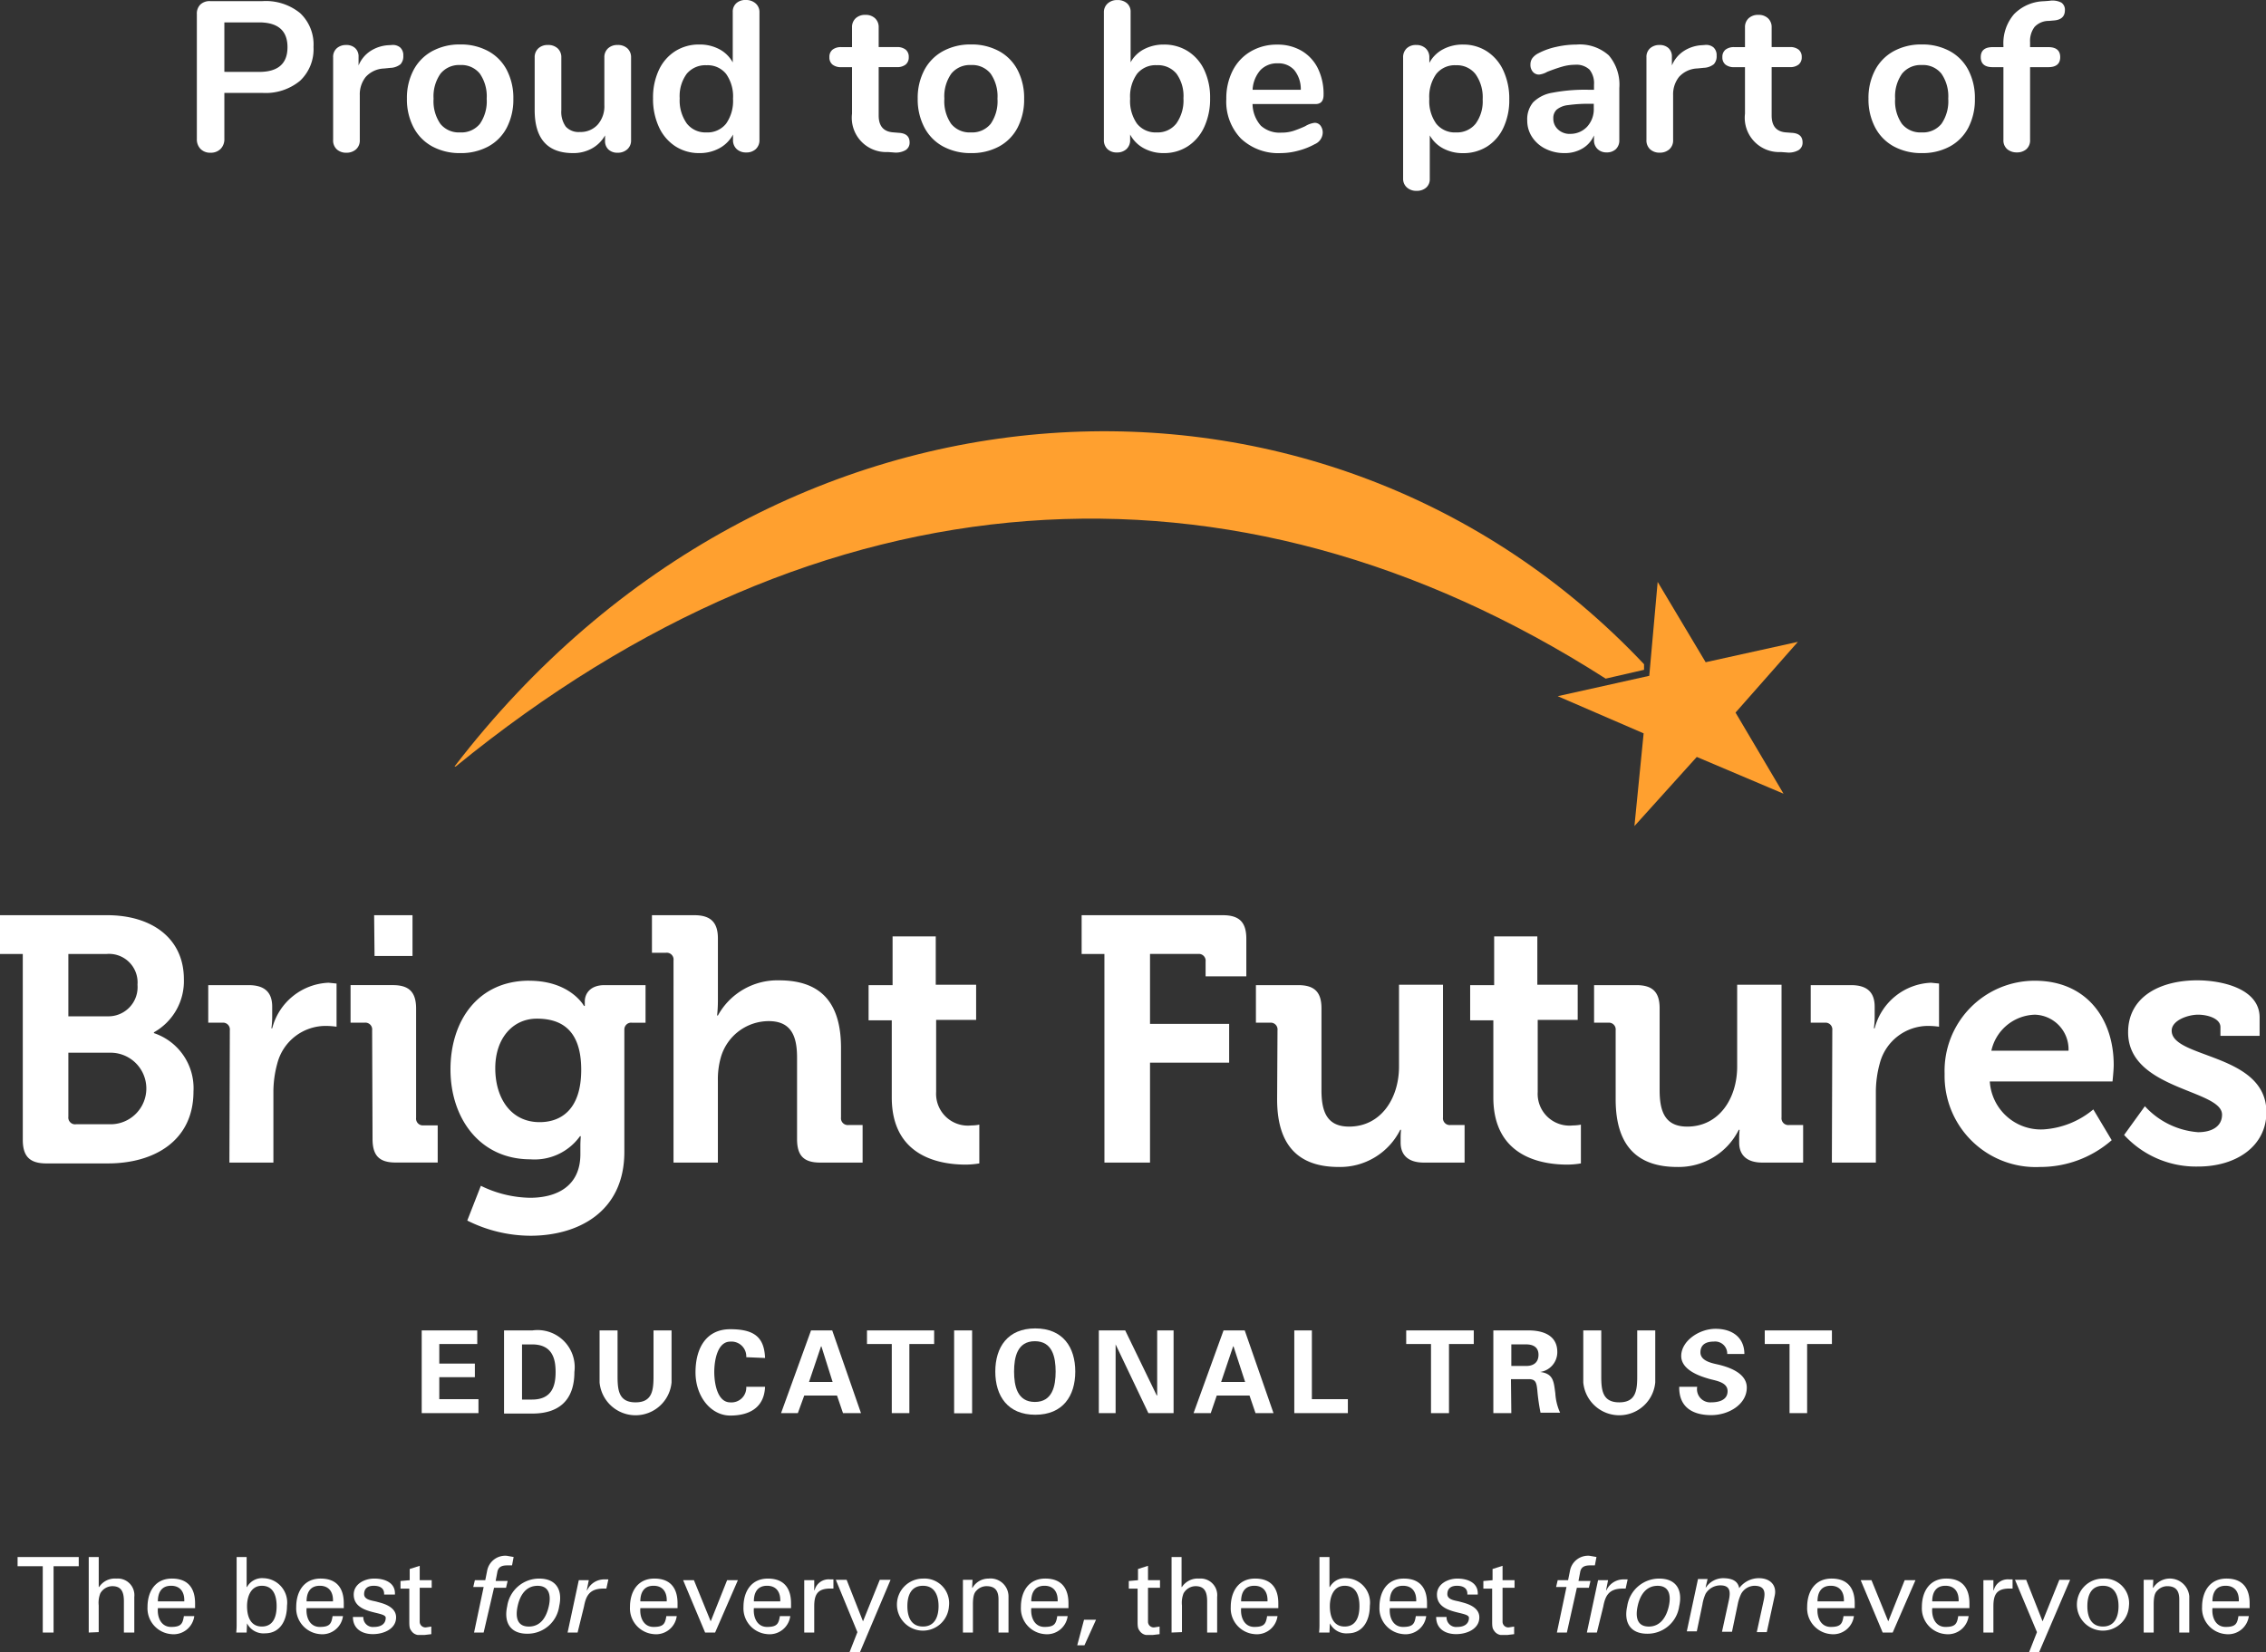 <svg xmlns="http://www.w3.org/2000/svg" xmlns:xlink="http://www.w3.org/1999/xlink" width="169.999" height="123.993" viewBox="0 0 169.999 123.993">
  <rect x="0" y="0" width="169.999" height="123.993" fill="#333333" stroke="none"/>
  <defs>
    <clipPath id="clip-path">
      <rect id="Rectangle_1871" data-name="Rectangle 1871" width="169.999" height="91.633" fill="none"/>
    </clipPath>
  </defs>
  <g id="Group_781" data-name="Group 781" transform="translate(-1430 -3697.64)">
    <g id="BFET" transform="translate(1713.45 3882.785)">
      <g id="Group_91" data-name="Group 91" transform="translate(-283.45 -152.785)" clip-path="url(#clip-path)">
        <path id="Path_923" data-name="Path 923" d="M1.709,124.009H0V121.1H8.037c3.359,0,5.758,1.739,5.758,4.8a4.4,4.4,0,0,1-2.249,3.988v.06a4.355,4.355,0,0,1,2.969,4.378c0,3.718-2.969,5.4-6.417,5.4H3.479c-1.229,0-1.769-.51-1.769-1.769Zm6.357,4.678a2.188,2.188,0,0,0,2.249-2.369,2.141,2.141,0,0,0-2.309-2.309H5.128v4.678Zm-2.369,8.1H8.367a2.685,2.685,0,0,0,0-5.368H5.128v4.8a.51.51,0,0,0,.57.57" transform="translate(0 -84.785)" fill="#fff"/>
        <path id="Path_924" data-name="Path 924" d="M53.719,141.569a.51.51,0,0,0-.57-.57H52.1V138.18h3.029c1.17,0,1.769.51,1.769,1.619v.78a6.117,6.117,0,0,1-.06.84h.06A4.56,4.56,0,0,1,61.126,138l.6.06V141.3a5.936,5.936,0,0,0-.81-.06,3.749,3.749,0,0,0-3.628,2.789,8.067,8.067,0,0,0-.3,2.159v5.308h-3.3Z" transform="translate(-36.477 -96.617)" fill="#fff"/>
        <path id="Path_925" data-name="Path 925" d="M89.319,129.736a.51.51,0,0,0-.57-.57H87.7v-2.819h3.179c1.229,0,1.739.54,1.739,1.769V136.3a.51.51,0,0,0,.57.57h1.05v2.789H91.089c-1.229,0-1.739-.51-1.739-1.769Zm.15-8.636h2.879v3.059H89.5Z" transform="translate(-61.401 -84.785)" fill="#fff"/>
        <path id="Path_926" data-name="Path 926" d="M118.608,137.5c3.089,0,4.108,1.889,4.108,1.889h.06v-.33c0-.6.42-1.229,1.469-1.229h3.089v2.819h-1.02a.51.51,0,0,0-.57.51v9.176c0,4.588-3.569,6.3-7.047,6.3a10.646,10.646,0,0,1-4.738-1.14l1.02-2.609a8.636,8.636,0,0,0,3.688.9c2.009,0,3.778-.87,3.778-3.269v-.63c0-.33.03-.72.03-.72h-.06A4.19,4.19,0,0,1,118.7,150.9c-3.808,0-6-3.089-6-6.747s2.069-6.657,5.908-6.657m3.9,6.687c0-3.029-1.529-3.838-3.329-3.838s-3.119,1.469-3.119,3.718,1.17,4.048,3.329,4.048c1.589,0,3.119-.93,3.119-3.928" transform="translate(-78.904 -96.267)" fill="#fff"/>
        <path id="Path_927" data-name="Path 927" d="M164.719,124.489a.51.51,0,0,0-.57-.57H163.1V121.1h3.179c1.229,0,1.769.54,1.769,1.739v4.678q0,.556-.06,1.11h.06a5.089,5.089,0,0,1,4.588-2.639c3,0,4.648,1.529,4.648,5.068v5.218a.51.51,0,0,0,.57.57h1.05v2.819h-3.179c-1.229,0-1.739-.51-1.739-1.769v-6.117c0-1.619-.45-2.729-2.129-2.729a3.748,3.748,0,0,0-3.6,2.759,6.027,6.027,0,0,0-.21,1.739v6.117h-3.329Z" transform="translate(-114.19 -84.785)" fill="#fff"/>
        <path id="Path_928" data-name="Path 928" d="M219.039,132.7H217.3v-2.639h1.8V126.4h3.239v3.629h3.029v2.639h-3v5.4a2.385,2.385,0,0,0,2.639,2.519,3.028,3.028,0,0,0,.6-.06v2.909a6.228,6.228,0,0,1-1.02.09c-1.859,0-5.548-.54-5.548-5.038Z" transform="translate(-152.137 -88.496)" fill="#fff"/>
        <path id="Path_929" data-name="Path 929" d="M272.309,124.009H270.6V121.1h10.586c1.259,0,1.769.54,1.769,1.769v2.819H279.9v-1.11a.51.51,0,0,0-.57-.57h-3.6v5.248h5.937v2.909h-5.937v7.5h-3.419Z" transform="translate(-189.454 -84.785)" fill="#fff"/>
        <path id="Path_930" data-name="Path 930" d="M315.819,141.919a.51.51,0,0,0-.57-.57H314.2V138.53h3.179c1.23,0,1.739.54,1.739,1.739v6.147c0,1.619.42,2.729,2.069,2.729,2.4,0,3.748-2.129,3.748-4.5V138.5h3.3v9.956a.51.51,0,0,0,.57.57h1.05v2.819h-3.059c-1.14,0-1.739-.54-1.739-1.5v-.36c0-.33.03-.6.03-.6h-.06a5.038,5.038,0,0,1-4.618,2.789c-2.849,0-4.618-1.439-4.618-5.068Z" transform="translate(-219.979 -96.967)" fill="#fff"/>
        <path id="Path_931" data-name="Path 931" d="M369.539,132.7H367.8v-2.639h1.8V126.4h3.239v3.629h3.029v2.639h-3v5.4a2.385,2.385,0,0,0,2.639,2.519,3.061,3.061,0,0,0,.6-.06v2.909a6.205,6.205,0,0,1-1.02.09c-1.859,0-5.548-.54-5.548-5.038Z" transform="translate(-257.506 -88.496)" fill="#fff"/>
        <path id="Path_932" data-name="Path 932" d="M400.419,141.919a.51.51,0,0,0-.57-.57H398.8V138.53h3.179c1.229,0,1.739.54,1.739,1.739v6.147c0,1.619.42,2.729,2.069,2.729,2.4,0,3.748-2.129,3.748-4.5V138.5h3.329v9.956a.51.51,0,0,0,.57.57h1.05v2.819h-3.059c-1.14,0-1.739-.54-1.739-1.5v-.36c0-.33.03-.6.03-.6h-.06a5.038,5.038,0,0,1-4.618,2.789c-2.849,0-4.618-1.439-4.618-5.068Z" transform="translate(-279.21 -96.967)" fill="#fff"/>
        <path id="Path_933" data-name="Path 933" d="M454.619,141.569a.51.51,0,0,0-.57-.57H453V138.18h3.029c1.169,0,1.769.51,1.769,1.619v.78a6.087,6.087,0,0,1-.06.84h.06A4.56,4.56,0,0,1,462.026,138l.6.06V141.3a5.936,5.936,0,0,0-.81-.06,3.749,3.749,0,0,0-3.629,2.789,8.1,8.1,0,0,0-.3,2.159v5.308h-3.3Z" transform="translate(-317.157 -96.617)" fill="#fff"/>
        <path id="Path_934" data-name="Path 934" d="M493.277,137.5c3.808,0,5.908,2.789,5.908,6.327,0,.39-.09,1.229-.09,1.229h-9.206a3.842,3.842,0,0,0,4.018,3.6,6.467,6.467,0,0,0,3.748-1.5l1.379,2.309a8.127,8.127,0,0,1-5.368,2.009,6.836,6.836,0,0,1-7.167-6.987,6.761,6.761,0,0,1,6.777-6.987m2.519,5.248a2.6,2.6,0,0,0-2.519-2.7,3.439,3.439,0,0,0-3.269,2.7Z" transform="translate(-340.611 -96.267)" fill="#fff"/>
        <path id="Path_935" data-name="Path 935" d="M532.959,146.846a6.016,6.016,0,0,0,3.988,1.949c1.02,0,1.8-.42,1.8-1.319,0-1.889-7.047-1.859-7.047-6.177,0-2.669,2.4-3.9,5.188-3.9,1.8,0,4.678.6,4.678,2.789v1.379h-2.939v-.66c0-.63-.93-.93-1.679-.93s-1.979.42-1.979,1.2c0,2.1,7.107,1.679,7.107,6.117,0,2.519-2.219,4.078-5.128,4.078a7.317,7.317,0,0,1-5.548-2.369Z" transform="translate(-372.046 -96.197)" fill="#fff"/>
        <path id="Path_936" data-name="Path 936" d="M105.5,225h4.168v1.02h-2.849v1.469h2.669v1.02h-2.669v1.649h2.939v1.05H105.5Z" transform="translate(-73.863 -157.528)" fill="#fff"/>
        <path id="Path_937" data-name="Path 937" d="M126.1,225h2.129a2.785,2.785,0,0,1,3.149,3.119c0,2.159-1.2,3.119-3.149,3.119H126.1Zm1.349,5.188h.69c1.589.03,1.829-1.08,1.829-2.069s-.24-2.1-1.829-2.069h-.69Z" transform="translate(-88.286 -157.527)" fill="#fff"/>
        <path id="Path_938" data-name="Path 938" d="M155.4,225v3.9a2.711,2.711,0,0,1-5.4,0V225h1.349v3.389c0,1.05.06,2.009,1.349,2.009s1.349-.96,1.349-2.009V225Z" transform="translate(-105.019 -157.528)" fill="#fff"/>
        <path id="Path_939" data-name="Path 939" d="M177.808,226.8a1.11,1.11,0,0,0-1.2-1.169c-.96,0-1.2,1.409-1.2,2.279s.24,2.279,1.2,2.279a1.11,1.11,0,0,0,1.2-1.169h1.409c-.06,1.559-1.17,2.159-2.609,2.159S174,229.768,174,227.939s.81-3.239,2.609-3.239,2.549.6,2.609,2.159Z" transform="translate(-121.822 -157.318)" fill="#fff"/>
        <path id="Path_940" data-name="Path 940" d="M195.4,231.207,197.649,225h1.589l2.159,6.207h-1.349l-.45-1.319h-2.459l-.48,1.319Zm3.868-2.339-.84-2.669h-.03l-.9,2.669Z" transform="translate(-136.804 -157.528)" fill="#fff"/>
        <path id="Path_941" data-name="Path 941" d="M216.9,225h5.038v1.02h-1.859v5.188h-1.319V226.02H216.9Z" transform="translate(-151.857 -157.528)" fill="#fff"/>
        <rect id="Rectangle_1870" data-name="Rectangle 1870" width="1.349" height="6.219" transform="translate(71.58 67.472)" fill="#fff"/>
        <path id="Path_942" data-name="Path 942" d="M249,227.739c0-1.829.93-3.239,3-3.239s3,1.409,3,3.239-.93,3.239-3,3.239-3-1.409-3-3.239m1.409,0c0,1.08.24,2.279,1.559,2.279s1.559-1.2,1.559-2.279-.24-2.279-1.559-2.279-1.559,1.2-1.559,2.279" transform="translate(-174.331 -157.178)" fill="#fff"/>
        <path id="Path_943" data-name="Path 943" d="M278.618,231.207l-2.459-5.158h0v5.158H274.9V225h1.979l2.369,4.888.03-.03V225h1.23v6.207Z" transform="translate(-192.464 -157.528)" fill="#fff"/>
        <path id="Path_944" data-name="Path 944" d="M298.6,231.207,300.849,225h1.589l2.159,6.207h-1.349l-.45-1.319h-2.459l-.45,1.319Zm3.868-2.339-.87-2.669h-.03l-.9,2.669Z" transform="translate(-209.057 -157.528)" fill="#fff"/>
        <path id="Path_945" data-name="Path 945" d="M323.8,231.207V225h1.319v5.158h2.7v1.05Z" transform="translate(-226.7 -157.528)" fill="#fff"/>
        <path id="Path_946" data-name="Path 946" d="M351.8,225h5.068v1.02h-1.859v5.188h-1.349V226.02H351.8Z" transform="translate(-246.304 -157.528)" fill="#fff"/>
        <path id="Path_947" data-name="Path 947" d="M374.949,231.207H373.6V225h2.639c1.08,0,2.159.36,2.159,1.619a1.5,1.5,0,0,1-1.289,1.5h0c1.02.12,1.02.75,1.14,1.589a4.07,4.07,0,0,0,.36,1.469h-1.469a15.083,15.083,0,0,1-.24-1.679c-.06-.57-.12-.81-.57-.84h-1.409Zm0-3.539h1.109c.6,0,.93-.3.93-.84s-.36-.78-.93-.78h-1.109Z" transform="translate(-261.567 -157.528)" fill="#fff"/>
        <path id="Path_948" data-name="Path 948" d="M401.5,225v3.9a2.711,2.711,0,0,1-5.4,0V225h1.349v3.389c0,1.05.06,2.009,1.349,2.009s1.349-.96,1.349-2.009V225Z" transform="translate(-277.32 -157.528)" fill="#fff"/>
        <path id="Path_949" data-name="Path 949" d="M423.7,226.489a.907.907,0,0,0-1.02-.93c-.63,0-.99.27-.99.81s.6.75,1.139.87,2.339.51,2.339,1.769-1.349,2.069-2.669,2.069-2.429-.54-2.4-2.129h1.349a.99.99,0,0,0,1.05,1.169c.54,0,1.229-.15,1.229-.84s-.9-.78-1.409-.93-2.069-.6-2.069-1.709,1.32-2.039,2.579-2.039,2.159.66,2.159,1.889Z" transform="translate(-294.121 -157.248)" fill="#fff"/>
        <path id="Path_950" data-name="Path 950" d="M441.5,225h5.038v1.02h-1.859v5.188h-1.319V226.02H441.5Z" transform="translate(-309.105 -157.528)" fill="#fff"/>
        <path id="Path_951" data-name="Path 951" d="M397.2,37.7l-.63,7.047L389.7,46.276l6.447,2.789-.69,6.957,4.678-5.188,6.507,2.759-3.6-6.087,4.678-5.308L400.8,43.727Z" transform="translate(-272.839 -26.395)" fill="#ffa02f"/>
        <path id="Path_952" data-name="Path 952" d="M202.943,17.9v-.42C179.133-7.767,137.66-6.058,113.7,25.159h.09C141.169,2.788,172,.6,200.064,18.562Z" transform="translate(-79.604 0.001)" fill="#ffa02f"/>
        <path id="Path_953" data-name="Path 953" d="M6.289,282.39H4.4v-.69H8.988v.69H7.1v4.978h-.81Z" transform="translate(-3.081 -197.225)" fill="#fff"/>
        <path id="Path_954" data-name="Path 954" d="M22.2,287.368V281.7h.75v2.249h.03a1.409,1.409,0,0,1,1.289-.63,1.247,1.247,0,0,1,1.349,1.379v2.669h-.78v-2.339c0-.69-.18-1.14-.87-1.14a1.05,1.05,0,0,0-.9.54,1.919,1.919,0,0,0-.12.9v2.009Z" transform="translate(-15.543 -197.225)" fill="#fff"/>
        <path id="Path_955" data-name="Path 955" d="M37.68,289.319c-.06.69.24,1.409.99,1.409s.87-.24.96-.81h.78a1.564,1.564,0,0,1-1.739,1.349,1.942,1.942,0,0,1-1.769-2.039c0-1.139.57-2.129,1.829-2.129s1.739.78,1.739,1.859v.36Zm1.979-.51c.03-.66-.27-1.17-.99-1.17s-.99.51-.99,1.17Z" transform="translate(-25.835 -201.006)" fill="#fff"/>
        <path id="Path_956" data-name="Path 956" d="M59.88,287.368H59.1a5.106,5.106,0,0,0,.03-.63V281.7h.75v2.249h.03a1.289,1.289,0,0,1,1.229-.66,1.831,1.831,0,0,1,1.769,2.069c0,1.05-.48,2.069-1.649,2.069a1.38,1.38,0,0,1-1.349-.75h0Zm1.14-3.509c-.84,0-1.11.84-1.11,1.529s.21,1.529,1.11,1.529,1.11-.81,1.11-1.529-.21-1.529-1.11-1.529" transform="translate(-41.377 -197.225)" fill="#fff"/>
        <path id="Path_957" data-name="Path 957" d="M74.88,289.319c-.06.69.24,1.409.99,1.409s.87-.24.96-.81h.78a1.564,1.564,0,0,1-1.739,1.349,1.942,1.942,0,0,1-1.769-2.039c0-1.139.57-2.129,1.829-2.129s1.739.78,1.739,1.859v.36Zm1.979-.51c.03-.66-.27-1.17-.99-1.17s-.99.51-.99,1.17Z" transform="translate(-51.879 -201.006)" fill="#fff"/>
        <path id="Path_958" data-name="Path 958" d="M89.919,287.1c.75,0,1.589.3,1.529,1.2h-.81c.03-.51-.36-.66-.78-.66s-.72.18-.72.63.66.48.96.57,1.439.3,1.439,1.169-.93,1.259-1.739,1.259-1.5-.39-1.5-1.289h.78a.72.72,0,0,0,.81.75c.45,0,.87-.18.87-.69s-2.4-.21-2.4-1.739c0-.81.84-1.2,1.529-1.2" transform="translate(-61.821 -201.006)" fill="#fff"/>
        <path id="Path_959" data-name="Path 959" d="M100.89,284.98v-.84l.75-.24v1.08h.9v.57h-.9V288.1a.427.427,0,0,0,.48.42l.39-.06v.57l-.51.06h-.51a.72.72,0,0,1-.45-.27c-.12-.18-.18-.21-.18-.72v-2.489h-.66v-.57Z" transform="translate(-70.153 -198.765)" fill="#fff"/>
        <path id="Path_960" data-name="Path 960" d="M118.46,287.145l.72-3.419h-.78l.12-.51h.78l.15-.75a1.38,1.38,0,0,1,1.469-1.08l.51.09-.12.63h-.36c-.42,0-.69.12-.75.54l-.12.63h.9l-.12.51h-.9l-.78,3.359Z" transform="translate(-82.895 -197.002)" fill="#fff"/>
        <path id="Path_961" data-name="Path 961" d="M130.629,289.169a2.394,2.394,0,0,1-2.4,2.069c-1.289,0-1.769-.87-1.5-2.069a2.42,2.42,0,0,1,2.4-2.069c1.289,0,1.769.87,1.5,2.069M128.35,290.7c.9,0,1.319-.72,1.5-1.529s.03-1.529-.84-1.529-1.319.69-1.5,1.529-.03,1.529.84,1.529" transform="translate(-88.677 -201.006)" fill="#fff"/>
        <path id="Path_962" data-name="Path 962" d="M142.75,291.287H142l.84-3.928h.75l-.15.75h.03a1.409,1.409,0,0,1,1.319-.81h.27l-.15.69h-.3c-.96.03-1.23.54-1.379,1.349Z" transform="translate(-99.418 -201.144)" fill="#fff"/>
        <path id="Path_963" data-name="Path 963" d="M158.38,289.319c-.06.69.24,1.409.99,1.409s.87-.24.96-.81h.78a1.564,1.564,0,0,1-1.739,1.349,1.942,1.942,0,0,1-1.769-2.039c0-1.139.57-2.129,1.829-2.129s1.739.78,1.739,1.859v.36Zm1.979-.51c.03-.66-.27-1.17-.99-1.17s-.99.51-.99,1.17Z" transform="translate(-110.34 -201.006)" fill="#fff"/>
        <path id="Path_964" data-name="Path 964" d="M172.549,291.428,170.9,287.5h.81l1.259,3.089,1.23-3.089h.81l-1.709,3.928Z" transform="translate(-119.651 -201.286)" fill="#fff"/>
        <path id="Path_965" data-name="Path 965" d="M186.78,289.319c-.06.69.24,1.409.99,1.409s.87-.24.96-.81h.78a1.564,1.564,0,0,1-1.739,1.349A1.942,1.942,0,0,1,186,289.229c0-1.139.57-2.129,1.829-2.129s1.739.78,1.739,1.859v.36Zm1.979-.51c.03-.66-.27-1.17-.99-1.17s-.99.51-.99,1.17Z" transform="translate(-130.223 -201.006)" fill="#fff"/>
        <path id="Path_966" data-name="Path 966" d="M201.95,291.279h-.75V287.35h.75v.75h.03a1.08,1.08,0,0,1,1.14-.81h.27v.69h-.33c-.93.03-1.11.54-1.11,1.349Z" transform="translate(-140.865 -201.136)" fill="#fff"/>
        <path id="Path_967" data-name="Path 967" d="M210.9,292.858h-.78l.6-1.529L209.1,287.4h.81l1.229,3.119,1.26-3.119h.81Z" transform="translate(-146.396 -201.216)" fill="#fff"/>
        <path id="Path_968" data-name="Path 968" d="M228.3,289.169a1.953,1.953,0,1,1-1.949-2.069,1.846,1.846,0,0,1,1.949,2.069m-1.949,1.529c.87,0,1.169-.72,1.169-1.529s-.3-1.529-1.169-1.529-1.17.69-1.17,1.529.3,1.529,1.17,1.529" transform="translate(-157.108 -201.006)" fill="#fff"/>
        <path id="Path_969" data-name="Path 969" d="M241.59,287.79h.03a1.38,1.38,0,0,1,1.2-.69,1.349,1.349,0,0,1,1.5,1.319v2.729h-.75v-2.489c0-.66-.27-.99-.9-.99a1.02,1.02,0,0,0-.72.3c-.12.12-.3.27-.3,1.05v2.129h-.75V287.19h.72Z" transform="translate(-168.66 -201.006)" fill="#fff"/>
        <path id="Path_970" data-name="Path 970" d="M256.18,289.319c-.06.69.24,1.409.99,1.409s.87-.24.96-.81h.78a1.564,1.564,0,0,1-1.739,1.349,1.942,1.942,0,0,1-1.769-2.039c0-1.139.57-2.129,1.829-2.129s1.739.78,1.739,1.859v.36Zm1.979-.51c.03-.66-.27-1.17-.99-1.17s-.99.51-.99,1.17Z" transform="translate(-178.812 -201.006)" fill="#fff"/>
        <path id="Path_971" data-name="Path 971" d="M270.01,297.4h.9l-.87,1.919h-.54Z" transform="translate(-188.684 -208.217)" fill="#fff"/>
        <path id="Path_972" data-name="Path 972" d="M283.09,284.98v-.84l.75-.24v1.08h.9v.57h-.9V288.1a.427.427,0,0,0,.48.42l.39-.06v.57l-.51.06h-.51a.72.72,0,0,1-.45-.27c-.12-.18-.18-.21-.18-.72v-2.489h-.66v-.57Z" transform="translate(-197.715 -198.765)" fill="#fff"/>
        <path id="Path_973" data-name="Path 973" d="M293.1,287.368V281.7h.75v2.249h.03a1.41,1.41,0,0,1,1.29-.63,1.247,1.247,0,0,1,1.349,1.379v2.669h-.75v-2.339c0-.69-.18-1.14-.87-1.14a1.05,1.05,0,0,0-.9.54,1.921,1.921,0,0,0-.12.9v2.009Z" transform="translate(-205.207 -197.225)" fill="#fff"/>
        <path id="Path_974" data-name="Path 974" d="M308.68,289.319c-.06.69.24,1.409.99,1.409s.87-.24.96-.81h.78a1.564,1.564,0,0,1-1.739,1.349,1.942,1.942,0,0,1-1.769-2.039c0-1.139.57-2.129,1.829-2.129s1.739.78,1.739,1.859v.36Zm1.979-.51c.03-.66-.27-1.17-.99-1.17s-.99.51-.99,1.17Z" transform="translate(-215.569 -201.006)" fill="#fff"/>
        <path id="Path_975" data-name="Path 975" d="M330.78,287.368H330a5.1,5.1,0,0,0,.03-.63V281.7h.75v2.249h.03a1.289,1.289,0,0,1,1.229-.66,1.831,1.831,0,0,1,1.769,2.069c0,1.05-.48,2.069-1.649,2.069a1.379,1.379,0,0,1-1.349-.75h0Zm1.139-3.509c-.84,0-1.11.84-1.11,1.529s.21,1.529,1.11,1.529,1.11-.81,1.11-1.529-.21-1.529-1.11-1.529" transform="translate(-231.041 -197.225)" fill="#fff"/>
        <path id="Path_976" data-name="Path 976" d="M345.88,289.319c-.06.69.24,1.409.99,1.409s.87-.24.96-.81h.78a1.564,1.564,0,0,1-1.739,1.349,1.943,1.943,0,0,1-1.769-2.039c0-1.139.57-2.129,1.829-2.129s1.739.78,1.739,1.859v.36Zm1.979-.51c.03-.66-.27-1.17-.99-1.17s-.99.51-.99,1.17Z" transform="translate(-241.613 -201.006)" fill="#fff"/>
        <path id="Path_977" data-name="Path 977" d="M360.889,287.1c.75,0,1.589.3,1.529,1.2h-.78c.03-.51-.36-.66-.78-.66s-.72.18-.72.63.66.48.96.57,1.439.3,1.439,1.169-.93,1.259-1.739,1.259-1.5-.39-1.5-1.289h.78a.72.72,0,0,0,.81.75c.45,0,.87-.18.87-.69s-2.4-.21-2.4-1.739c0-.81.84-1.2,1.529-1.2" transform="translate(-251.555 -201.006)" fill="#fff"/>
        <path id="Path_978" data-name="Path 978" d="M371.79,284.98v-.84l.75-.24v1.08h.9v.57h-.9V288.1a.427.427,0,0,0,.48.42l.39-.06v.57l-.51.06h-.51a.72.72,0,0,1-.45-.27c-.12-.18-.18-.21-.18-.72v-2.489h-.66v-.57Z" transform="translate(-259.816 -198.765)" fill="#fff"/>
        <path id="Path_979" data-name="Path 979" d="M389.36,287.145l.72-3.419h-.78l.12-.51h.78l.15-.75a1.379,1.379,0,0,1,1.469-1.08l.51.09-.12.63h-.36c-.42,0-.69.12-.75.54l-.12.63h.9l-.12.51h-.9l-.75,3.359Z" transform="translate(-272.559 -197.002)" fill="#fff"/>
        <path id="Path_980" data-name="Path 980" d="M397.75,291.287H397l.84-3.928h.75l-.15.75h.03a1.409,1.409,0,0,1,1.319-.81h.27l-.15.69h-.3c-.96.03-1.229.54-1.379,1.349Z" transform="translate(-277.95 -201.144)" fill="#fff"/>
        <path id="Path_981" data-name="Path 981" d="M410.829,289.169a2.394,2.394,0,0,1-2.4,2.069c-1.289,0-1.769-.87-1.5-2.069a2.42,2.42,0,0,1,2.4-2.069c1.289,0,1.769.87,1.5,2.069M408.55,290.7c.87,0,1.319-.72,1.5-1.529s.03-1.529-.84-1.529-1.319.69-1.5,1.529-.03,1.529.84,1.529" transform="translate(-284.852 -201.006)" fill="#fff"/>
        <path id="Path_982" data-name="Path 982" d="M423.41,287.69h.03A1.559,1.559,0,0,1,424.7,287c.75,0,1.139.24,1.23.75A1.829,1.829,0,0,1,427.4,287c.9,0,1.349.57,1.2,1.289l-.6,2.759h-.75l.51-2.339c.12-.54.18-1.139-.69-1.139a1.169,1.169,0,0,0-.99.6,3.329,3.329,0,0,0-.27.84l-.42,2.009h-.75l.51-2.339c.15-.69.09-1.14-.63-1.14a1.289,1.289,0,0,0-1.11.63,3.116,3.116,0,0,0-.24.81l-.42,2.009H422l.84-3.928h.72Z" transform="translate(-295.453 -200.936)" fill="#fff"/>
        <path id="Path_983" data-name="Path 983" d="M452.88,289.319c-.06.69.24,1.409.99,1.409s.87-.24.96-.81h.78a1.564,1.564,0,0,1-1.739,1.349,1.943,1.943,0,0,1-1.769-2.039c0-1.139.57-2.129,1.829-2.129s1.739.78,1.739,1.859v.36Zm1.979-.51c.03-.66-.27-1.17-.99-1.17s-.99.51-.99,1.17Z" transform="translate(-316.526 -201.006)" fill="#fff"/>
        <path id="Path_984" data-name="Path 984" d="M467.149,291.428,465.5,287.5h.81l1.259,3.089L468.8,287.5h.81l-1.709,3.928Z" transform="translate(-325.908 -201.286)" fill="#fff"/>
        <path id="Path_985" data-name="Path 985" d="M481.58,289.319c-.06.69.24,1.409.99,1.409s.87-.24.96-.81h.78a1.564,1.564,0,0,1-1.739,1.349,1.942,1.942,0,0,1-1.769-2.039c0-1.139.57-2.129,1.829-2.129s1.739.78,1.739,1.859v.36Zm1.979-.51c.03-.66-.27-1.17-.99-1.17s-.99.51-.99,1.17Z" transform="translate(-336.62 -201.006)" fill="#fff"/>
        <path id="Path_986" data-name="Path 986" d="M496.95,291.279h-.75V287.35h.75v.75h.03a1.08,1.08,0,0,1,1.139-.81h.27v.69h-.33c-.93.03-1.109.54-1.109,1.349Z" transform="translate(-347.402 -201.136)" fill="#fff"/>
        <path id="Path_987" data-name="Path 987" d="M505.9,292.858h-.75l.6-1.529L504.1,287.4h.84l1.23,3.119,1.259-3.119h.81Z" transform="translate(-352.933 -201.216)" fill="#fff"/>
        <path id="Path_988" data-name="Path 988" d="M523.5,289.169a1.953,1.953,0,1,1-1.949-2.069,1.846,1.846,0,0,1,1.949,2.069m-1.949,1.529c.87,0,1.169-.72,1.169-1.529s-.3-1.529-1.169-1.529-1.169.69-1.169,1.529.3,1.529,1.169,1.529" transform="translate(-363.785 -201.006)" fill="#fff"/>
        <path id="Path_989" data-name="Path 989" d="M536.99,287.789h.03a1.463,1.463,0,0,1,2.7.63v2.729h-.75v-2.489c0-.66-.27-.99-.9-.99a1.019,1.019,0,0,0-.72.3c-.12.12-.3.27-.3,1.05v2.129h-.75V287.19h.72Z" transform="translate(-375.477 -201.005)" fill="#fff"/>
        <path id="Path_990" data-name="Path 990" d="M551.68,289.319c-.06.69.24,1.409.99,1.409s.87-.24.96-.81h.78a1.564,1.564,0,0,1-1.739,1.349,1.943,1.943,0,0,1-1.769-2.039c0-1.139.57-2.129,1.829-2.129s1.739.78,1.739,1.859v.36Zm1.979-.51c.03-.66-.27-1.17-.99-1.17s-.99.51-.99,1.17Z" transform="translate(-385.699 -201.006)" fill="#fff"/>
      </g>
    </g>
    <path id="Path_16647" data-name="Path 16647" d="M-68.208.1a1.006,1.006,0,0,1-.744-.28,1.027,1.027,0,0,1-.28-.76V-10.3a.956.956,0,0,1,.264-.72,1,1,0,0,1,.728-.256H-64.3a4.07,4.07,0,0,1,2.816.9A3.231,3.231,0,0,1-60.48-7.84,3.256,3.256,0,0,1-61.488-5.3a4.047,4.047,0,0,1-2.816.912h-2.864v3.44a1.027,1.027,0,0,1-.28.76A1.027,1.027,0,0,1-68.208.1Zm3.648-6.064q2.128,0,2.128-1.856T-64.56-9.68h-2.608v3.712Zm9.92-2.016a.861.861,0,0,1,.656.176.781.781,0,0,1,.24.624.872.872,0,0,1-.208.64,1.278,1.278,0,0,1-.752.272l-.48.048a1.944,1.944,0,0,0-1.384.64,2.093,2.093,0,0,0-.44,1.36v3.36a.888.888,0,0,1-.288.712,1.064,1.064,0,0,1-.72.248,1.034,1.034,0,0,1-.712-.248.9.9,0,0,1-.28-.712V-7.056a.856.856,0,0,1,.28-.688,1.032,1.032,0,0,1,.7-.24.962.962,0,0,1,.672.232.85.85,0,0,1,.256.664v.64a2.368,2.368,0,0,1,.9-1.088,2.771,2.771,0,0,1,1.336-.432ZM-49.472.128a4.3,4.3,0,0,1-2.1-.5,3.432,3.432,0,0,1-1.4-1.424,4.515,4.515,0,0,1-.5-2.16,4.468,4.468,0,0,1,.5-2.152,3.444,3.444,0,0,1,1.4-1.416,4.3,4.3,0,0,1,2.1-.5,4.3,4.3,0,0,1,2.1.5A3.394,3.394,0,0,1-45.976-6.1a4.527,4.527,0,0,1,.488,2.152,4.575,4.575,0,0,1-.488,2.16A3.382,3.382,0,0,1-47.368-.368,4.3,4.3,0,0,1-49.472.128Zm-.016-1.552A1.793,1.793,0,0,0-48-2.064a2.973,2.973,0,0,0,.512-1.888A2.979,2.979,0,0,0-48-5.832a1.765,1.765,0,0,0-1.472-.648,1.788,1.788,0,0,0-1.48.648,2.946,2.946,0,0,0-.52,1.88,2.973,2.973,0,0,0,.512,1.888A1.775,1.775,0,0,0-49.488-1.424Zm11.824-6.56a1.03,1.03,0,0,1,.736.256.9.9,0,0,1,.272.688V-.832a.868.868,0,0,1-.28.672A1.037,1.037,0,0,1-37.664.1a.965.965,0,0,1-.688-.24A.856.856,0,0,1-38.608-.8v-.4a2.549,2.549,0,0,1-.992.984,2.867,2.867,0,0,1-1.408.344q-2.88,0-2.88-3.232V-7.04a.9.9,0,0,1,.272-.688,1.008,1.008,0,0,1,.72-.256,1.03,1.03,0,0,1,.736.256.9.9,0,0,1,.272.688v3.952a1.888,1.888,0,0,0,.336,1.232,1.3,1.3,0,0,0,1.056.4,1.722,1.722,0,0,0,1.336-.552,2.087,2.087,0,0,0,.5-1.464V-7.04a.9.9,0,0,1,.272-.688A1.008,1.008,0,0,1-37.664-7.984Zm9.616-3.376a1.066,1.066,0,0,1,.736.256.856.856,0,0,1,.288.672V-.864a.9.9,0,0,1-.272.688,1.008,1.008,0,0,1-.72.256,1.008,1.008,0,0,1-.72-.256.9.9,0,0,1-.272-.688v-.4A2.5,2.5,0,0,1-30.024-.24a3.066,3.066,0,0,1-1.512.368,3.243,3.243,0,0,1-1.8-.512,3.4,3.4,0,0,1-1.232-1.448,5,5,0,0,1-.44-2.152,4.845,4.845,0,0,1,.44-2.128A3.333,3.333,0,0,1-33.344-7.52a3.309,3.309,0,0,1,1.808-.5,3.131,3.131,0,0,1,1.5.352,2.442,2.442,0,0,1,1.008.992v-3.792a.848.848,0,0,1,.264-.648A1,1,0,0,1-28.048-11.36Zm-2.96,9.936a1.779,1.779,0,0,0,1.48-.656,2.952,2.952,0,0,0,.52-1.872,2.917,2.917,0,0,0-.52-1.864,1.77,1.77,0,0,0-1.464-.648,1.821,1.821,0,0,0-1.488.64,2.823,2.823,0,0,0-.528,1.84A2.989,2.989,0,0,0-32.48-2.1,1.766,1.766,0,0,0-31.008-1.424Zm14.448.032q.8.048.8.72a.651.651,0,0,1-.312.584A1.489,1.489,0,0,1-16.96.08l-.432-.032a2.574,2.574,0,0,1-2.688-2.88V-6.32h-.8a1.016,1.016,0,0,1-.664-.192.685.685,0,0,1-.232-.56.685.685,0,0,1,.232-.56,1.016,1.016,0,0,1,.664-.192h.8V-9.3a.9.9,0,0,1,.272-.688,1.03,1.03,0,0,1,.736-.256,1.008,1.008,0,0,1,.72.256.9.9,0,0,1,.272.688v1.472h1.36a1.016,1.016,0,0,1,.664.192.685.685,0,0,1,.232.56.685.685,0,0,1-.232.56,1.016,1.016,0,0,1-.664.192h-1.36v3.632q0,1.184,1.088,1.264Zm5.408,1.52a4.3,4.3,0,0,1-2.1-.5,3.432,3.432,0,0,1-1.4-1.424,4.515,4.515,0,0,1-.5-2.16,4.468,4.468,0,0,1,.5-2.152,3.444,3.444,0,0,1,1.4-1.416,4.3,4.3,0,0,1,2.1-.5,4.3,4.3,0,0,1,2.1.5A3.394,3.394,0,0,1-7.656-6.1a4.527,4.527,0,0,1,.488,2.152,4.575,4.575,0,0,1-.488,2.16A3.382,3.382,0,0,1-9.048-.368,4.3,4.3,0,0,1-11.152.128Zm-.016-1.552a1.793,1.793,0,0,0,1.488-.64,2.973,2.973,0,0,0,.512-1.888,2.979,2.979,0,0,0-.512-1.88,1.765,1.765,0,0,0-1.472-.648,1.788,1.788,0,0,0-1.48.648,2.946,2.946,0,0,0-.52,1.88,2.973,2.973,0,0,0,.512,1.888A1.775,1.775,0,0,0-11.168-1.424ZM3.312-8.016a3.309,3.309,0,0,1,1.808.5A3.333,3.333,0,0,1,6.344-6.112a4.845,4.845,0,0,1,.44,2.128,5,5,0,0,1-.44,2.152A3.4,3.4,0,0,1,5.112-.384a3.243,3.243,0,0,1-1.8.512A3.066,3.066,0,0,1,1.8-.24,2.5,2.5,0,0,1,.784-1.264v.4a.9.9,0,0,1-.272.688A1.008,1.008,0,0,1-.208.08.979.979,0,0,1-.92-.176a.914.914,0,0,1-.264-.688v-9.568A.868.868,0,0,1-.9-11.1a1.037,1.037,0,0,1,.728-.256,1.048,1.048,0,0,1,.72.24.83.83,0,0,1,.272.656v3.776a2.392,2.392,0,0,1,1.008-.984A3.156,3.156,0,0,1,3.312-8.016ZM2.784-1.424A1.766,1.766,0,0,0,4.256-2.1a2.989,2.989,0,0,0,.528-1.888,2.854,2.854,0,0,0-.52-1.84,1.8,1.8,0,0,0-1.48-.64,1.788,1.788,0,0,0-1.48.648,2.917,2.917,0,0,0-.52,1.864A2.952,2.952,0,0,0,1.3-2.08,1.779,1.779,0,0,0,2.784-1.424Zm11.84-.72a.538.538,0,0,1,.44.208.865.865,0,0,1,.168.56.97.97,0,0,1-.592.832,5.349,5.349,0,0,1-1.232.488A5.079,5.079,0,0,1,12.1.128,4.077,4.077,0,0,1,9.1-.96,3.988,3.988,0,0,1,8-3.936a4.566,4.566,0,0,1,.48-2.128A3.49,3.49,0,0,1,9.832-7.5a3.829,3.829,0,0,1,1.976-.512,3.546,3.546,0,0,1,1.84.464A3.146,3.146,0,0,1,14.864-6.24a4.354,4.354,0,0,1,.432,2q0,.688-.608.688H9.968a2.517,2.517,0,0,0,.624,1.624,2.1,2.1,0,0,0,1.536.52,2.913,2.913,0,0,0,.9-.128,8.923,8.923,0,0,0,.888-.352A1.766,1.766,0,0,1,14.624-2.144ZM11.856-6.608a1.717,1.717,0,0,0-1.3.512,2.417,2.417,0,0,0-.584,1.472h3.616A2.281,2.281,0,0,0,13.1-6.1,1.583,1.583,0,0,0,11.856-6.608Zm13.9-1.408a3.243,3.243,0,0,1,1.8.512,3.4,3.4,0,0,1,1.232,1.448,5,5,0,0,1,.44,2.152,4.845,4.845,0,0,1-.44,2.128A3.333,3.333,0,0,1,27.568-.368a3.309,3.309,0,0,1-1.808.5,3.1,3.1,0,0,1-1.488-.352A2.47,2.47,0,0,1,23.264-1.2V2.064a.83.83,0,0,1-.272.656,1.048,1.048,0,0,1-.72.24,1.037,1.037,0,0,1-.728-.256.868.868,0,0,1-.28-.672V-7.04a.914.914,0,0,1,.264-.688.979.979,0,0,1,.712-.256,1.008,1.008,0,0,1,.72.256.9.9,0,0,1,.272.688v.4a2.455,2.455,0,0,1,1.016-1.016A3.121,3.121,0,0,1,25.76-8.016Zm-.528,6.592A1.793,1.793,0,0,0,26.7-2.072,2.829,2.829,0,0,0,27.232-3.9,2.989,2.989,0,0,0,26.7-5.792a1.766,1.766,0,0,0-1.472-.672,1.779,1.779,0,0,0-1.48.656,2.952,2.952,0,0,0-.52,1.872,2.923,2.923,0,0,0,.52,1.856A1.779,1.779,0,0,0,25.232-1.424Zm9.04-6.592a3.259,3.259,0,0,1,2.424.808,3.383,3.383,0,0,1,.792,2.456v3.9a.9.9,0,0,1-.256.68.969.969,0,0,1-.7.248.936.936,0,0,1-.68-.256.894.894,0,0,1-.264-.672V-1.2a2.088,2.088,0,0,1-.856.976,2.568,2.568,0,0,1-1.352.352,3.139,3.139,0,0,1-1.424-.32,2.533,2.533,0,0,1-1.008-.88,2.224,2.224,0,0,1-.368-1.248,1.977,1.977,0,0,1,.44-1.36,2.644,2.644,0,0,1,1.432-.72,13.041,13.041,0,0,1,2.736-.224h.4v-.368a1.638,1.638,0,0,0-.336-1.144A1.43,1.43,0,0,0,34.16-6.5a3.452,3.452,0,0,0-.944.136q-.48.136-1.136.392a1.6,1.6,0,0,1-.608.208A.6.6,0,0,1,31-5.968a.791.791,0,0,1-.184-.544.819.819,0,0,1,.136-.472,1.291,1.291,0,0,1,.456-.376,5.215,5.215,0,0,1,1.336-.48A6.893,6.893,0,0,1,34.272-8.016Zm-.5,6.7a1.709,1.709,0,0,0,1.3-.536,1.939,1.939,0,0,0,.5-1.384v-.336H35.3a11.038,11.038,0,0,0-1.664.1,1.616,1.616,0,0,0-.848.336.856.856,0,0,0-.256.656,1.085,1.085,0,0,0,.36.84A1.27,1.27,0,0,0,33.776-1.312ZM43.888-7.984a.861.861,0,0,1,.656.176.781.781,0,0,1,.24.624.872.872,0,0,1-.208.64,1.278,1.278,0,0,1-.752.272l-.48.048a1.944,1.944,0,0,0-1.384.64,2.093,2.093,0,0,0-.44,1.36v3.36a.888.888,0,0,1-.288.712,1.064,1.064,0,0,1-.72.248A1.034,1.034,0,0,1,39.8-.152a.9.9,0,0,1-.28-.712V-7.056a.856.856,0,0,1,.28-.688,1.032,1.032,0,0,1,.7-.24.962.962,0,0,1,.672.232.85.85,0,0,1,.256.664v.64a2.368,2.368,0,0,1,.9-1.088,2.771,2.771,0,0,1,1.336-.432Zm6.544,6.592q.8.048.8.72a.651.651,0,0,1-.312.584,1.489,1.489,0,0,1-.888.168L49.6.048a2.574,2.574,0,0,1-2.688-2.88V-6.32h-.8a1.016,1.016,0,0,1-.664-.192.685.685,0,0,1-.232-.56.685.685,0,0,1,.232-.56,1.016,1.016,0,0,1,.664-.192h.8V-9.3a.9.9,0,0,1,.272-.688,1.03,1.03,0,0,1,.736-.256,1.008,1.008,0,0,1,.72.256.9.9,0,0,1,.272.688v1.472h1.36a1.016,1.016,0,0,1,.664.192.685.685,0,0,1,.232.56.685.685,0,0,1-.232.56,1.016,1.016,0,0,1-.664.192h-1.36v3.632Q48.912-1.5,50-1.424ZM60.176.128a4.3,4.3,0,0,1-2.1-.5,3.432,3.432,0,0,1-1.4-1.424,4.515,4.515,0,0,1-.5-2.16,4.468,4.468,0,0,1,.5-2.152,3.444,3.444,0,0,1,1.4-1.416,4.3,4.3,0,0,1,2.1-.5,4.3,4.3,0,0,1,2.1.5A3.394,3.394,0,0,1,63.672-6.1a4.527,4.527,0,0,1,.488,2.152,4.575,4.575,0,0,1-.488,2.16A3.382,3.382,0,0,1,62.28-.368,4.3,4.3,0,0,1,60.176.128ZM60.16-1.424a1.793,1.793,0,0,0,1.488-.64,2.973,2.973,0,0,0,.512-1.888,2.979,2.979,0,0,0-.512-1.88,1.765,1.765,0,0,0-1.472-.648,1.788,1.788,0,0,0-1.48.648,2.946,2.946,0,0,0-.52,1.88,2.973,2.973,0,0,0,.512,1.888A1.775,1.775,0,0,0,60.16-1.424Zm9.552-8.368a1.456,1.456,0,0,0-1.072.448A1.746,1.746,0,0,0,68.3-8.192v.368h1.36q.9,0,.9.752t-.9.752H68.3V-.864a.876.876,0,0,1-.28.7,1.055,1.055,0,0,1-.712.24,1.087,1.087,0,0,1-.72-.24.864.864,0,0,1-.288-.7V-6.32h-.8q-.9,0-.9-.752t.9-.752h.8v-.112A3.341,3.341,0,0,1,67.1-10.3a3.254,3.254,0,0,1,2.232-.968l.416-.032a1.453,1.453,0,0,1,.9.136.645.645,0,0,1,.264.568q0,.688-.784.768Z" transform="translate(1514 3709)" fill="#fff"/>
  </g>
</svg>
